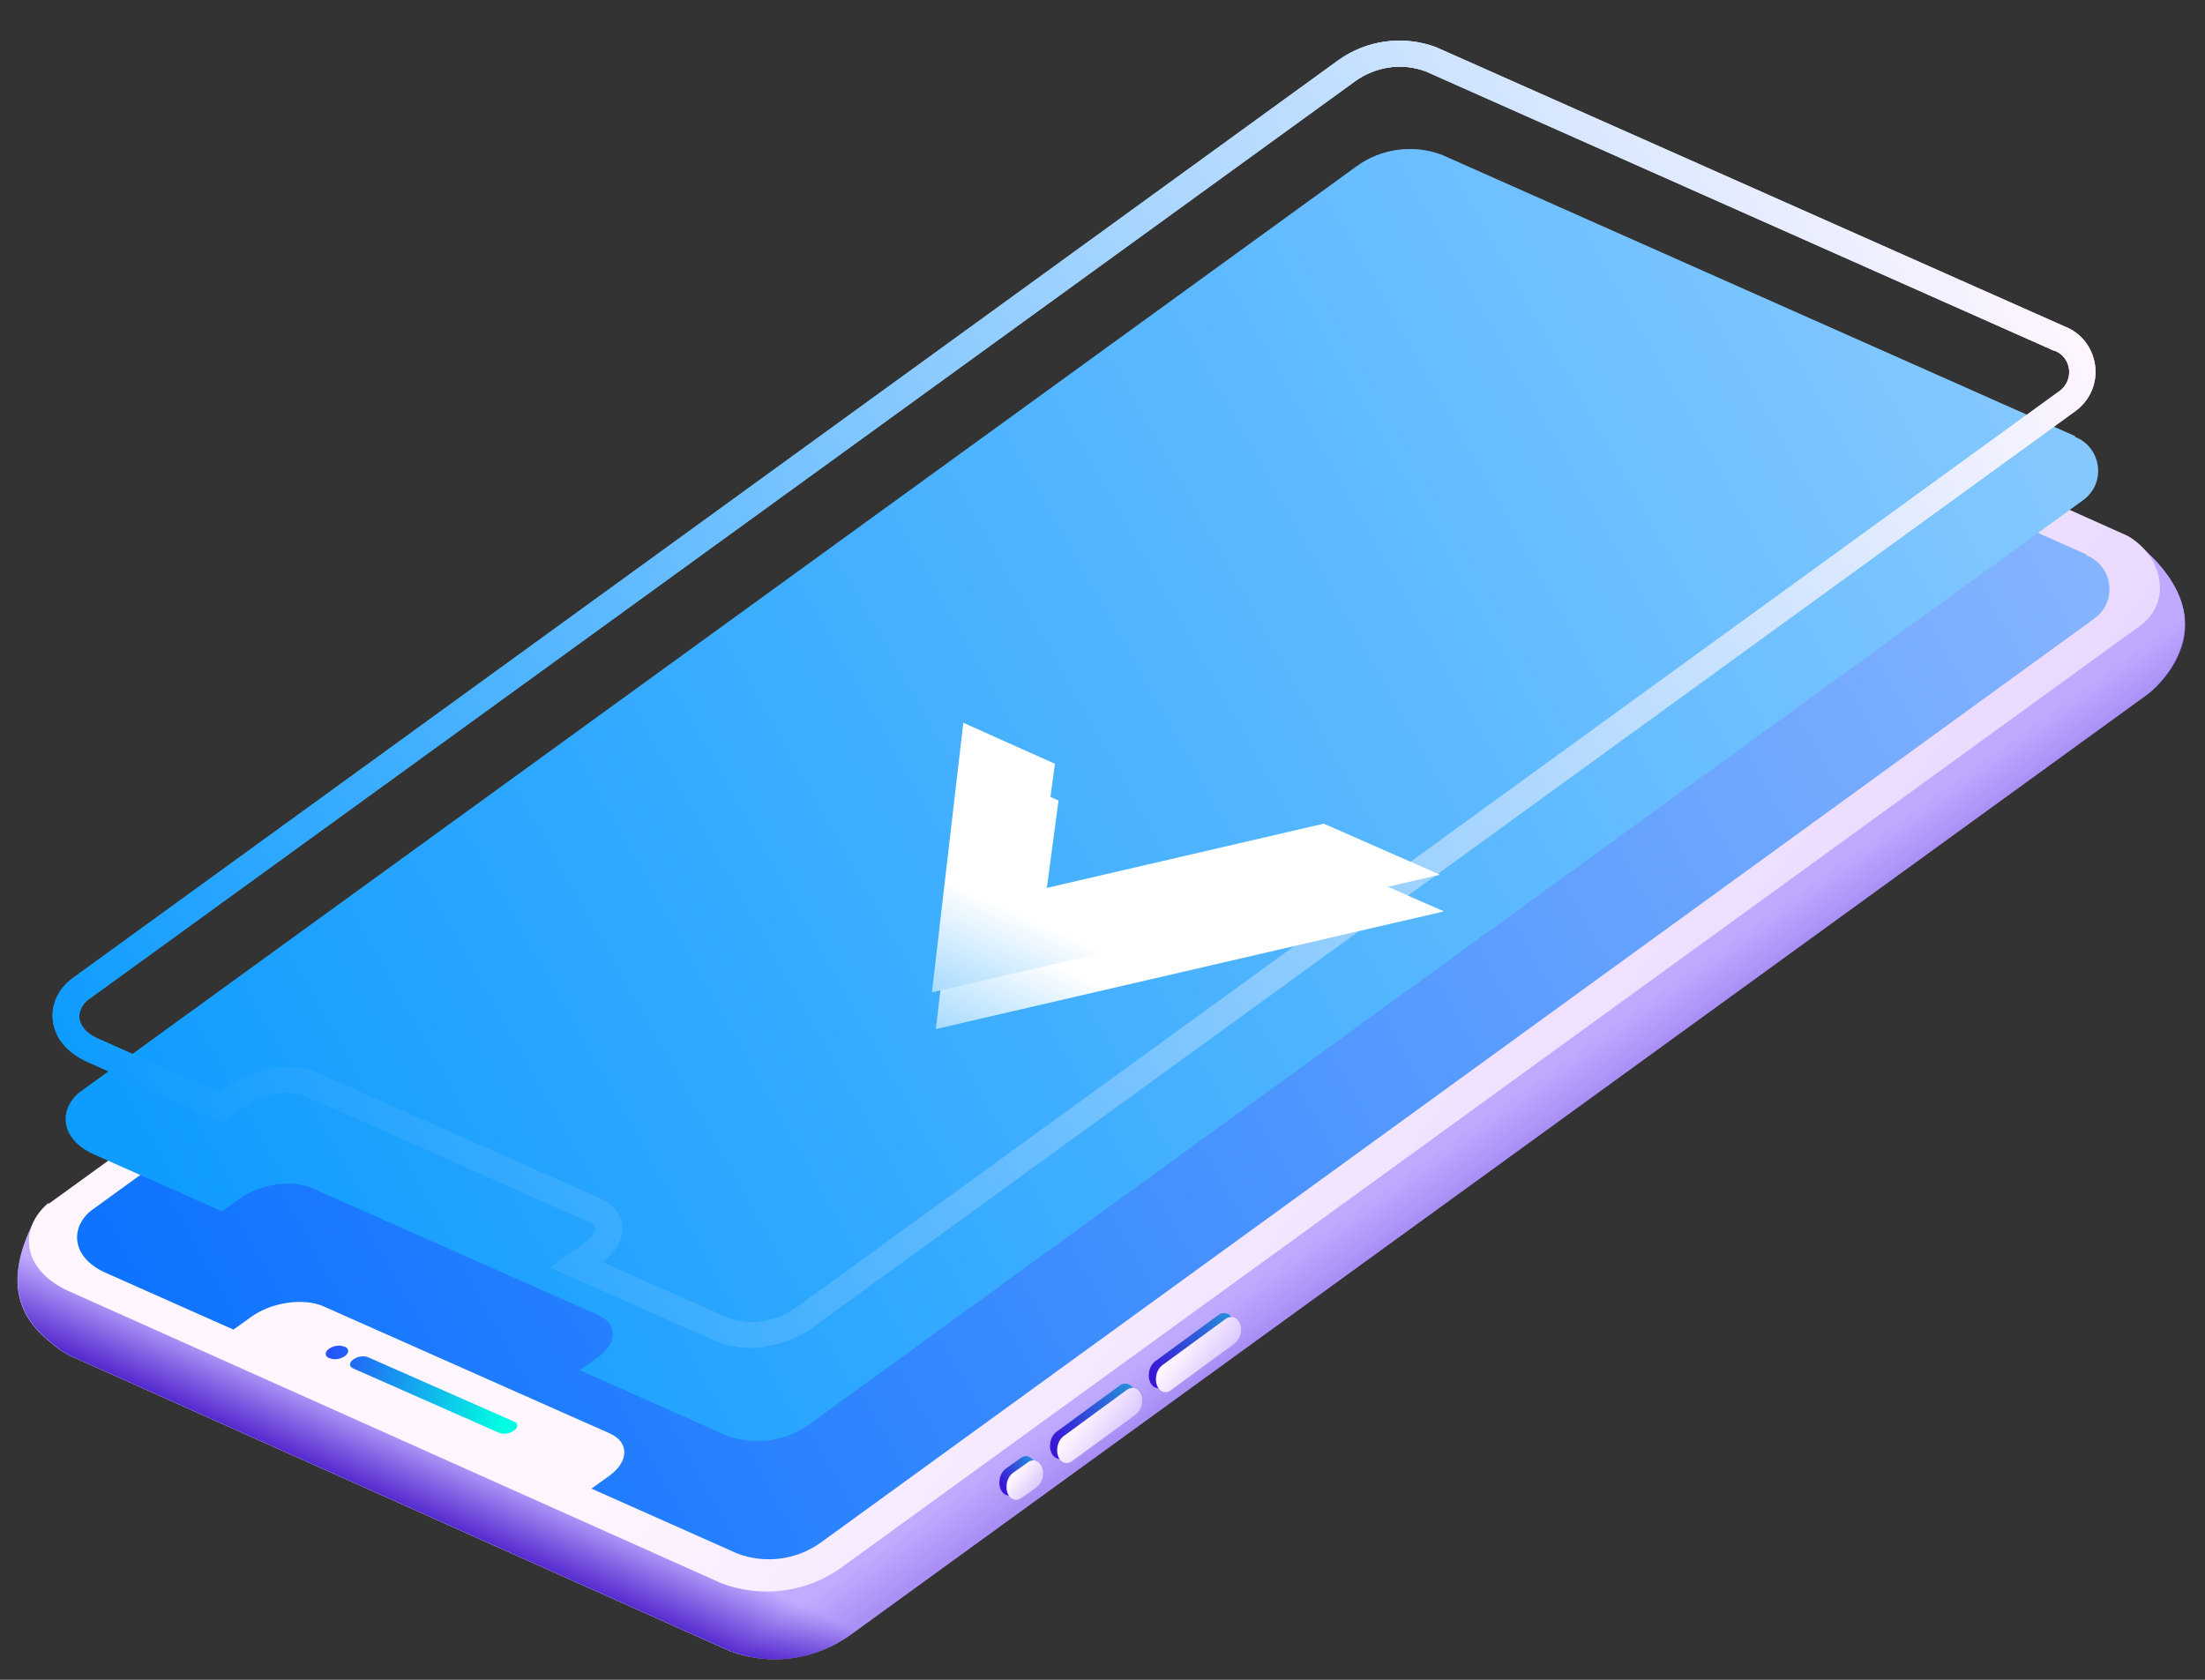 <?xml version="1.0" encoding="UTF-8"?> <svg xmlns="http://www.w3.org/2000/svg" width="42" height="32" viewBox="0 0 42 32" fill="none"><rect x="0" y="0" width="42" height="32" fill="#333333" stroke="none"/> <path d="M40.83 10.455C40.83 10.455 39.933 10.455 40.218 11.433L28.238 6.061C27.456 5.769 26.587 5.884 25.915 6.38L2.904 23.054C1.865 22.701 0.941 22.653 0.602 23.359C-0.01 24.65 0.554 25.254 1.016 25.614C1.125 25.709 1.26 25.798 1.43 25.872C1.444 25.872 1.451 25.879 1.451 25.879L13.907 31.455C14.674 31.741 15.53 31.625 16.195 31.143L40.918 13.213C40.918 13.213 42.548 11.976 40.83 10.462V10.455Z" fill="url(#paint0_linear_25_600)"></path> <path style="mix-blend-mode:multiply" opacity="0.8" d="M40.83 10.455C40.83 10.455 39.933 10.455 40.218 11.433L28.238 6.061C27.456 5.769 26.587 5.884 25.915 6.38L2.904 23.054C1.865 22.701 0.941 22.653 0.602 23.359C-0.01 24.65 0.554 25.254 1.016 25.614C1.125 25.709 1.26 25.798 1.43 25.872C1.444 25.872 1.451 25.879 1.451 25.879L13.907 31.455C14.674 31.741 15.53 31.625 16.195 31.143L40.918 13.213C40.918 13.213 42.561 12.017 40.83 10.462V10.455Z" fill="url(#paint1_linear_25_600)"></path> <path style="mix-blend-mode:multiply" opacity="0.8" d="M40.836 10.455C40.836 10.455 39.94 10.455 40.225 11.433L28.244 6.061C27.463 5.769 26.594 5.884 25.922 6.38L2.911 23.054C1.872 22.701 0.941 22.653 0.608 23.359C-0.003 24.65 0.561 25.254 1.023 25.614C1.131 25.709 1.267 25.798 1.437 25.872C1.451 25.872 1.457 25.879 1.457 25.879L13.914 31.455C14.681 31.741 15.537 31.625 16.202 31.143L40.925 13.213C40.925 13.213 42.528 11.997 40.836 10.462V10.455Z" fill="url(#paint2_linear_25_600)"></path> <path d="M0.928 22.932L25.752 4.947C26.424 4.458 27.3 4.336 28.075 4.628L40.531 10.21C41.183 10.591 41.393 11.46 40.762 11.922L16.04 29.852C15.381 30.335 14.518 30.45 13.751 30.165L1.294 24.589C0.398 24.174 0.364 23.387 0.921 22.918L0.928 22.932Z" fill="url(#paint3_linear_25_600)"></path> <path d="M6.28 25.872H6.266C6.184 25.832 6.184 25.75 6.266 25.696C6.347 25.635 6.476 25.614 6.558 25.655H6.572C6.653 25.696 6.653 25.77 6.572 25.832C6.49 25.893 6.361 25.913 6.28 25.872Z" fill="url(#paint4_linear_25_600)"></path> <path d="M9.499 27.292L6.728 26.069C6.646 26.035 6.646 25.954 6.728 25.899C6.809 25.838 6.938 25.818 7.02 25.859L9.791 27.081C9.873 27.115 9.873 27.197 9.791 27.251C9.709 27.312 9.58 27.332 9.499 27.292Z" fill="url(#paint5_linear_25_600)"></path> <path d="M21.459 26.361C21.418 26.354 21.378 26.361 21.337 26.388L20.121 27.278C20.067 27.319 20.019 27.394 20.006 27.482C19.979 27.631 20.047 27.767 20.155 27.788C20.196 27.794 20.237 27.788 20.271 27.76C20.271 27.76 20.277 27.76 20.284 27.753L21.48 26.877C21.541 26.837 21.595 26.762 21.615 26.667C21.643 26.517 21.575 26.382 21.466 26.361H21.459Z" fill="url(#paint6_linear_25_600)"></path> <path d="M21.595 26.443C21.554 26.436 21.514 26.443 21.473 26.47L20.257 27.36C20.203 27.401 20.155 27.475 20.142 27.564C20.114 27.713 20.182 27.849 20.291 27.869C20.332 27.876 20.372 27.869 20.406 27.842C20.406 27.842 20.413 27.842 20.42 27.835L21.615 26.959C21.677 26.918 21.731 26.844 21.751 26.749C21.778 26.599 21.71 26.463 21.602 26.443H21.595Z" fill="url(#paint7_linear_25_600)"></path> <path d="M23.341 25.017C23.3 25.01 23.259 25.017 23.218 25.044L22.003 25.933C21.948 25.974 21.901 26.049 21.887 26.137C21.86 26.287 21.928 26.422 22.037 26.443C22.077 26.45 22.118 26.443 22.152 26.416C22.152 26.416 22.159 26.416 22.166 26.409L23.361 25.533C23.422 25.492 23.476 25.417 23.497 25.322C23.524 25.173 23.456 25.037 23.347 25.017H23.341Z" fill="url(#paint8_linear_25_600)"></path> <path d="M23.476 25.091C23.436 25.085 23.395 25.091 23.354 25.119L22.138 26.008C22.084 26.049 22.036 26.124 22.023 26.212C21.996 26.361 22.064 26.497 22.172 26.518C22.213 26.524 22.254 26.518 22.288 26.491C22.288 26.491 22.294 26.491 22.301 26.484L23.497 25.608C23.558 25.567 23.612 25.492 23.633 25.397C23.66 25.248 23.592 25.112 23.483 25.091H23.476Z" fill="url(#paint9_linear_25_600)"></path> <path d="M19.578 27.74C19.537 27.733 19.496 27.74 19.456 27.767L19.157 27.978C19.102 28.018 19.055 28.093 19.041 28.181C19.014 28.331 19.082 28.467 19.191 28.487C19.232 28.494 19.272 28.487 19.306 28.46C19.306 28.46 19.313 28.46 19.32 28.453L19.591 28.263C19.653 28.222 19.707 28.148 19.727 28.052C19.755 27.903 19.687 27.767 19.578 27.747V27.74Z" fill="url(#paint10_linear_25_600)"></path> <path d="M19.714 27.822C19.673 27.815 19.632 27.822 19.591 27.849L19.293 28.059C19.238 28.1 19.191 28.175 19.177 28.263C19.15 28.413 19.218 28.548 19.327 28.569C19.367 28.576 19.408 28.569 19.442 28.541C19.442 28.541 19.449 28.541 19.456 28.535L19.727 28.345C19.788 28.304 19.843 28.229 19.863 28.134C19.89 27.985 19.822 27.849 19.714 27.828V27.822Z" fill="url(#paint11_linear_25_600)"></path> <path d="M39.743 10.563L27.681 5.205C27.137 5.001 26.519 5.082 26.051 5.429L1.729 23.067C1.335 23.393 1.362 23.943 1.987 24.235L4.446 25.329L4.779 25.091C5.166 24.806 5.784 24.718 6.164 24.887L11.611 27.305C11.992 27.475 11.985 27.842 11.598 28.12L11.265 28.358L14.043 29.594C14.579 29.798 15.184 29.716 15.646 29.377L39.899 11.779C40.341 11.453 40.245 10.774 39.736 10.577L39.743 10.563Z" fill="url(#paint12_linear_25_600)"></path> <path style="mix-blend-mode:overlay" d="M39.526 8.309L27.463 2.95C26.92 2.746 26.302 2.828 25.833 3.174L1.512 20.812C1.118 21.139 1.145 21.689 1.77 21.981L4.229 23.074L4.561 22.836C4.948 22.551 5.567 22.463 5.947 22.633L11.394 25.051C11.774 25.22 11.767 25.587 11.38 25.866L11.047 26.103L13.825 27.339C14.362 27.543 14.966 27.462 15.428 27.122L39.682 9.524C40.123 9.198 40.028 8.519 39.519 8.322L39.526 8.309Z" fill="url(#paint13_linear_25_600)"></path> <path opacity="0.5" d="M39.526 8.309L27.463 2.95C26.92 2.746 26.302 2.828 25.833 3.174L1.512 20.812C1.118 21.139 1.145 21.689 1.77 21.981L4.229 23.074L4.561 22.836C4.948 22.551 5.567 22.463 5.947 22.633L11.394 25.051C11.774 25.22 11.767 25.587 11.38 25.866L11.047 26.103L13.825 27.339C14.362 27.543 14.966 27.462 15.428 27.122L39.682 9.524C40.123 9.198 40.028 8.519 39.519 8.322L39.526 8.309Z" fill="url(#paint14_linear_25_600)"></path> <g style="mix-blend-mode:overlay"> <path d="M14.545 25.662C14.253 25.696 13.954 25.662 13.662 25.546L10.511 24.147L11.177 23.665C11.326 23.556 11.373 23.454 11.367 23.4C11.367 23.339 11.271 23.291 11.231 23.271L5.831 20.874C5.539 20.744 5.003 20.826 4.697 21.05L4.256 21.369L1.688 20.228C1.308 20.052 1.077 19.78 1.036 19.454C0.996 19.162 1.118 18.87 1.376 18.659L25.514 1.15C26.051 0.763 26.736 0.668 27.355 0.899L39.322 6.217C39.641 6.339 39.858 6.618 39.906 6.957C39.953 7.297 39.811 7.623 39.539 7.826L15.476 25.288C15.197 25.492 14.871 25.614 14.538 25.648L14.545 25.662ZM11.469 24.045L13.846 25.098C14.294 25.268 14.803 25.193 15.197 24.908L39.261 7.446C39.39 7.351 39.458 7.195 39.437 7.032C39.417 6.869 39.308 6.733 39.152 6.679H39.138L27.178 1.361C26.723 1.191 26.207 1.259 25.799 1.558L1.668 19.053C1.559 19.148 1.498 19.277 1.512 19.4C1.532 19.556 1.661 19.699 1.885 19.794L4.194 20.819L4.412 20.663C4.867 20.33 5.573 20.235 6.028 20.432L11.428 22.83C11.672 22.938 11.822 23.122 11.849 23.346C11.876 23.59 11.74 23.848 11.469 24.045Z" fill="url(#paint15_linear_25_600)"></path> </g> <g style="mix-blend-mode:overlay"> <path d="M14.545 25.662C14.253 25.696 13.954 25.662 13.662 25.546L10.511 24.147L11.177 23.665C11.326 23.556 11.373 23.454 11.367 23.4C11.367 23.339 11.271 23.291 11.231 23.271L5.831 20.874C5.539 20.744 5.003 20.826 4.697 21.05L4.256 21.369L1.688 20.228C1.308 20.052 1.077 19.78 1.036 19.454C0.996 19.162 1.118 18.87 1.376 18.659L25.514 1.15C26.051 0.763 26.736 0.668 27.355 0.899L39.322 6.217C39.641 6.339 39.858 6.618 39.906 6.957C39.953 7.297 39.811 7.623 39.539 7.826L15.476 25.288C15.197 25.492 14.871 25.614 14.538 25.648L14.545 25.662ZM11.469 24.045L13.846 25.098C14.294 25.268 14.803 25.193 15.197 24.908L39.261 7.446C39.39 7.351 39.458 7.195 39.437 7.032C39.417 6.869 39.308 6.733 39.152 6.679H39.138L27.178 1.361C26.723 1.191 26.207 1.259 25.799 1.558L1.668 19.053C1.559 19.148 1.498 19.277 1.512 19.4C1.532 19.556 1.661 19.699 1.885 19.794L4.194 20.819L4.412 20.663C4.867 20.33 5.573 20.235 6.028 20.432L11.428 22.83C11.672 22.938 11.822 23.122 11.849 23.346C11.876 23.59 11.74 23.848 11.469 24.045Z" fill="url(#paint16_linear_25_600)"></path> </g> <g style="mix-blend-mode:overlay"> <path d="M14.518 25.662C14.226 25.696 13.927 25.662 13.635 25.546L10.483 24.147L11.149 23.665C11.299 23.556 11.346 23.454 11.339 23.4C11.339 23.339 11.244 23.291 11.204 23.271L5.804 20.874C5.512 20.744 4.975 20.826 4.67 21.05L4.228 21.369L1.661 20.228C1.281 20.052 1.05 19.78 1.009 19.454C0.968 19.162 1.09 18.87 1.349 18.659L25.487 1.15C26.023 0.763 26.709 0.668 27.327 0.899L39.294 6.217C39.614 6.339 39.831 6.618 39.879 6.957C39.926 7.297 39.783 7.623 39.512 7.826L15.448 25.288C15.17 25.492 14.844 25.614 14.511 25.648L14.518 25.662ZM11.441 24.045L13.818 25.098C14.267 25.268 14.776 25.193 15.17 24.908L39.233 7.446C39.362 7.351 39.43 7.195 39.41 7.032C39.389 6.869 39.281 6.733 39.131 6.679H39.118L27.157 1.361C26.702 1.191 26.186 1.259 25.779 1.558L1.647 19.053C1.539 19.148 1.478 19.277 1.491 19.4C1.512 19.556 1.641 19.699 1.865 19.794L4.174 20.819L4.391 20.663C4.846 20.33 5.553 20.235 6.008 20.432L11.407 22.83C11.652 22.938 11.801 23.122 11.828 23.346C11.855 23.59 11.72 23.848 11.448 24.045H11.441Z" fill="url(#paint17_linear_25_600)"></path> </g> <g style="mix-blend-mode:overlay"> <path d="M14.518 25.662C14.226 25.696 13.927 25.662 13.635 25.546L10.483 24.147L11.149 23.665C11.299 23.556 11.346 23.454 11.339 23.4C11.339 23.339 11.244 23.291 11.204 23.271L5.804 20.874C5.512 20.744 4.975 20.826 4.67 21.05L4.228 21.369L1.661 20.228C1.281 20.052 1.05 19.78 1.009 19.454C0.968 19.162 1.09 18.87 1.349 18.659L25.487 1.15C26.023 0.763 26.709 0.668 27.327 0.899L39.294 6.217C39.614 6.339 39.831 6.618 39.879 6.957C39.926 7.297 39.783 7.623 39.512 7.826L15.448 25.288C15.17 25.492 14.844 25.614 14.511 25.648L14.518 25.662ZM11.441 24.045L13.818 25.098C14.267 25.268 14.776 25.193 15.17 24.908L39.233 7.446C39.362 7.351 39.43 7.195 39.41 7.032C39.389 6.869 39.281 6.733 39.131 6.679H39.118L27.157 1.361C26.702 1.191 26.186 1.259 25.779 1.558L1.647 19.053C1.539 19.148 1.478 19.277 1.491 19.4C1.512 19.556 1.641 19.699 1.865 19.794L4.174 20.819L4.391 20.663C4.846 20.33 5.553 20.235 6.008 20.432L11.407 22.83C11.652 22.938 11.801 23.122 11.828 23.346C11.855 23.59 11.72 23.848 11.448 24.045H11.441Z" fill="url(#paint18_linear_25_600)"></path> </g> <g style="mix-blend-mode:overlay"> <path d="M17.826 19.603L18.423 14.469L20.162 15.25L19.843 17.647L25.29 16.391L27.504 17.362L17.826 19.603Z" fill="url(#paint19_linear_25_600)"></path> </g> <g style="mix-blend-mode:overlay"> <path d="M17.751 18.904L18.349 13.769L20.094 14.55L19.768 16.954L25.215 15.691L27.429 16.663L17.751 18.904Z" fill="url(#paint20_linear_25_600)"></path> </g> <defs> <linearGradient id="paint0_linear_25_600" x1="18.188" y1="19.012" x2="15.635" y2="19.279" gradientUnits="userSpaceOnUse"> <stop stop-color="#A688FF"></stop> <stop offset="1" stop-color="#C0ABFF"></stop> </linearGradient> <linearGradient id="paint1_linear_25_600" x1="25.471" y1="24.388" x2="24.943" y2="23.651" gradientUnits="userSpaceOnUse"> <stop stop-color="#3300BF"></stop> <stop offset="1" stop-color="#C0ABFF"></stop> </linearGradient> <linearGradient id="paint2_linear_25_600" x1="14.72" y1="31.934" x2="15.319" y2="30.608" gradientUnits="userSpaceOnUse"> <stop stop-color="#3300BF"></stop> <stop offset="1" stop-color="#C0ABFF"></stop> </linearGradient> <linearGradient id="paint3_linear_25_600" x1="68.721" y1="53.949" x2="19.867" y2="16.653" gradientUnits="userSpaceOnUse"> <stop stop-color="#9C74FF"></stop> <stop offset="1" stop-color="#FFF6FF"></stop> </linearGradient> <linearGradient id="paint4_linear_25_600" x1="5.332" y1="25.432" x2="9.731" y2="26.611" gradientUnits="userSpaceOnUse"> <stop stop-color="#3124FF"></stop> <stop offset="1" stop-color="#00FFE2"></stop> </linearGradient> <linearGradient id="paint5_linear_25_600" x1="5.247" y1="25.728" x2="9.653" y2="26.912" gradientUnits="userSpaceOnUse"> <stop stop-color="#3124FF"></stop> <stop offset="1" stop-color="#00FFE2"></stop> </linearGradient> <linearGradient id="paint6_linear_25_600" x1="20.048" y1="27.442" x2="23.181" y2="25.734" gradientUnits="userSpaceOnUse"> <stop stop-color="#3818D6"></stop> <stop offset="1" stop-color="#13FFE2"></stop> </linearGradient> <linearGradient id="paint7_linear_25_600" x1="22.434" y1="28.314" x2="20.647" y2="26.948" gradientUnits="userSpaceOnUse"> <stop stop-color="#9C74FF"></stop> <stop offset="1" stop-color="#FFF6FF"></stop> </linearGradient> <linearGradient id="paint8_linear_25_600" x1="21.935" y1="26.097" x2="25.067" y2="24.383" gradientUnits="userSpaceOnUse"> <stop stop-color="#3818D6"></stop> <stop offset="1" stop-color="#13FFE2"></stop> </linearGradient> <linearGradient id="paint9_linear_25_600" x1="24.317" y1="26.964" x2="22.531" y2="25.605" gradientUnits="userSpaceOnUse"> <stop stop-color="#9C74FF"></stop> <stop offset="1" stop-color="#FFF6FF"></stop> </linearGradient> <linearGradient id="paint10_linear_25_600" x1="19.066" y1="28.241" x2="20.377" y2="27.523" gradientUnits="userSpaceOnUse"> <stop stop-color="#3818D6"></stop> <stop offset="1" stop-color="#13FFE2"></stop> </linearGradient> <linearGradient id="paint11_linear_25_600" x1="20.465" y1="28.935" x2="19.337" y2="28.075" gradientUnits="userSpaceOnUse"> <stop stop-color="#9C74FF"></stop> <stop offset="1" stop-color="#FFF6FF"></stop> </linearGradient> <linearGradient id="paint12_linear_25_600" x1="3.822" y1="26.922" x2="73.017" y2="-11.965" gradientUnits="userSpaceOnUse"> <stop stop-color="#0E73FF"></stop> <stop offset="1" stop-color="#FFF6FF"></stop> </linearGradient> <linearGradient id="paint13_linear_25_600" x1="3.6" y1="24.672" x2="72.802" y2="-14.216" gradientUnits="userSpaceOnUse"> <stop stop-color="#0E9CFF"></stop> <stop offset="1" stop-color="#FFF6FF"></stop> </linearGradient> <linearGradient id="paint14_linear_25_600" x1="3.6" y1="24.672" x2="72.802" y2="-14.216" gradientUnits="userSpaceOnUse"> <stop stop-color="#0E9CFF"></stop> <stop offset="1" stop-color="#FFF6FF"></stop> </linearGradient> <linearGradient id="paint15_linear_25_600" x1="2.998" y1="23.027" x2="37.985" y2="3.362" gradientUnits="userSpaceOnUse"> <stop stop-color="#0E9CFF"></stop> <stop offset="1" stop-color="#FFF6FF"></stop> </linearGradient> <linearGradient id="paint16_linear_25_600" x1="2.998" y1="23.027" x2="37.985" y2="3.362" gradientUnits="userSpaceOnUse"> <stop stop-color="#0E9CFF"></stop> <stop offset="1" stop-color="#FFF6FF"></stop> </linearGradient> <linearGradient id="paint17_linear_25_600" x1="2.964" y1="23.031" x2="37.958" y2="3.365" gradientUnits="userSpaceOnUse"> <stop stop-color="#0E9CFF"></stop> <stop offset="1" stop-color="#FFF6FF"></stop> </linearGradient> <linearGradient id="paint18_linear_25_600" x1="2.964" y1="23.031" x2="37.958" y2="3.365" gradientUnits="userSpaceOnUse"> <stop stop-color="#0E9CFF"></stop> <stop offset="1" stop-color="#FFF6FF"></stop> </linearGradient> <linearGradient id="paint19_linear_25_600" x1="63.386" y1="43.844" x2="65.689" y2="38.676" gradientUnits="userSpaceOnUse"> <stop stop-color="#0E9CFF"></stop> <stop offset="1" stop-color="white"></stop> </linearGradient> <linearGradient id="paint20_linear_25_600" x1="62.99" y1="42.998" x2="65.293" y2="37.83" gradientUnits="userSpaceOnUse"> <stop stop-color="#0E9CFF"></stop> <stop offset="1" stop-color="white"></stop> </linearGradient> </defs> </svg> 